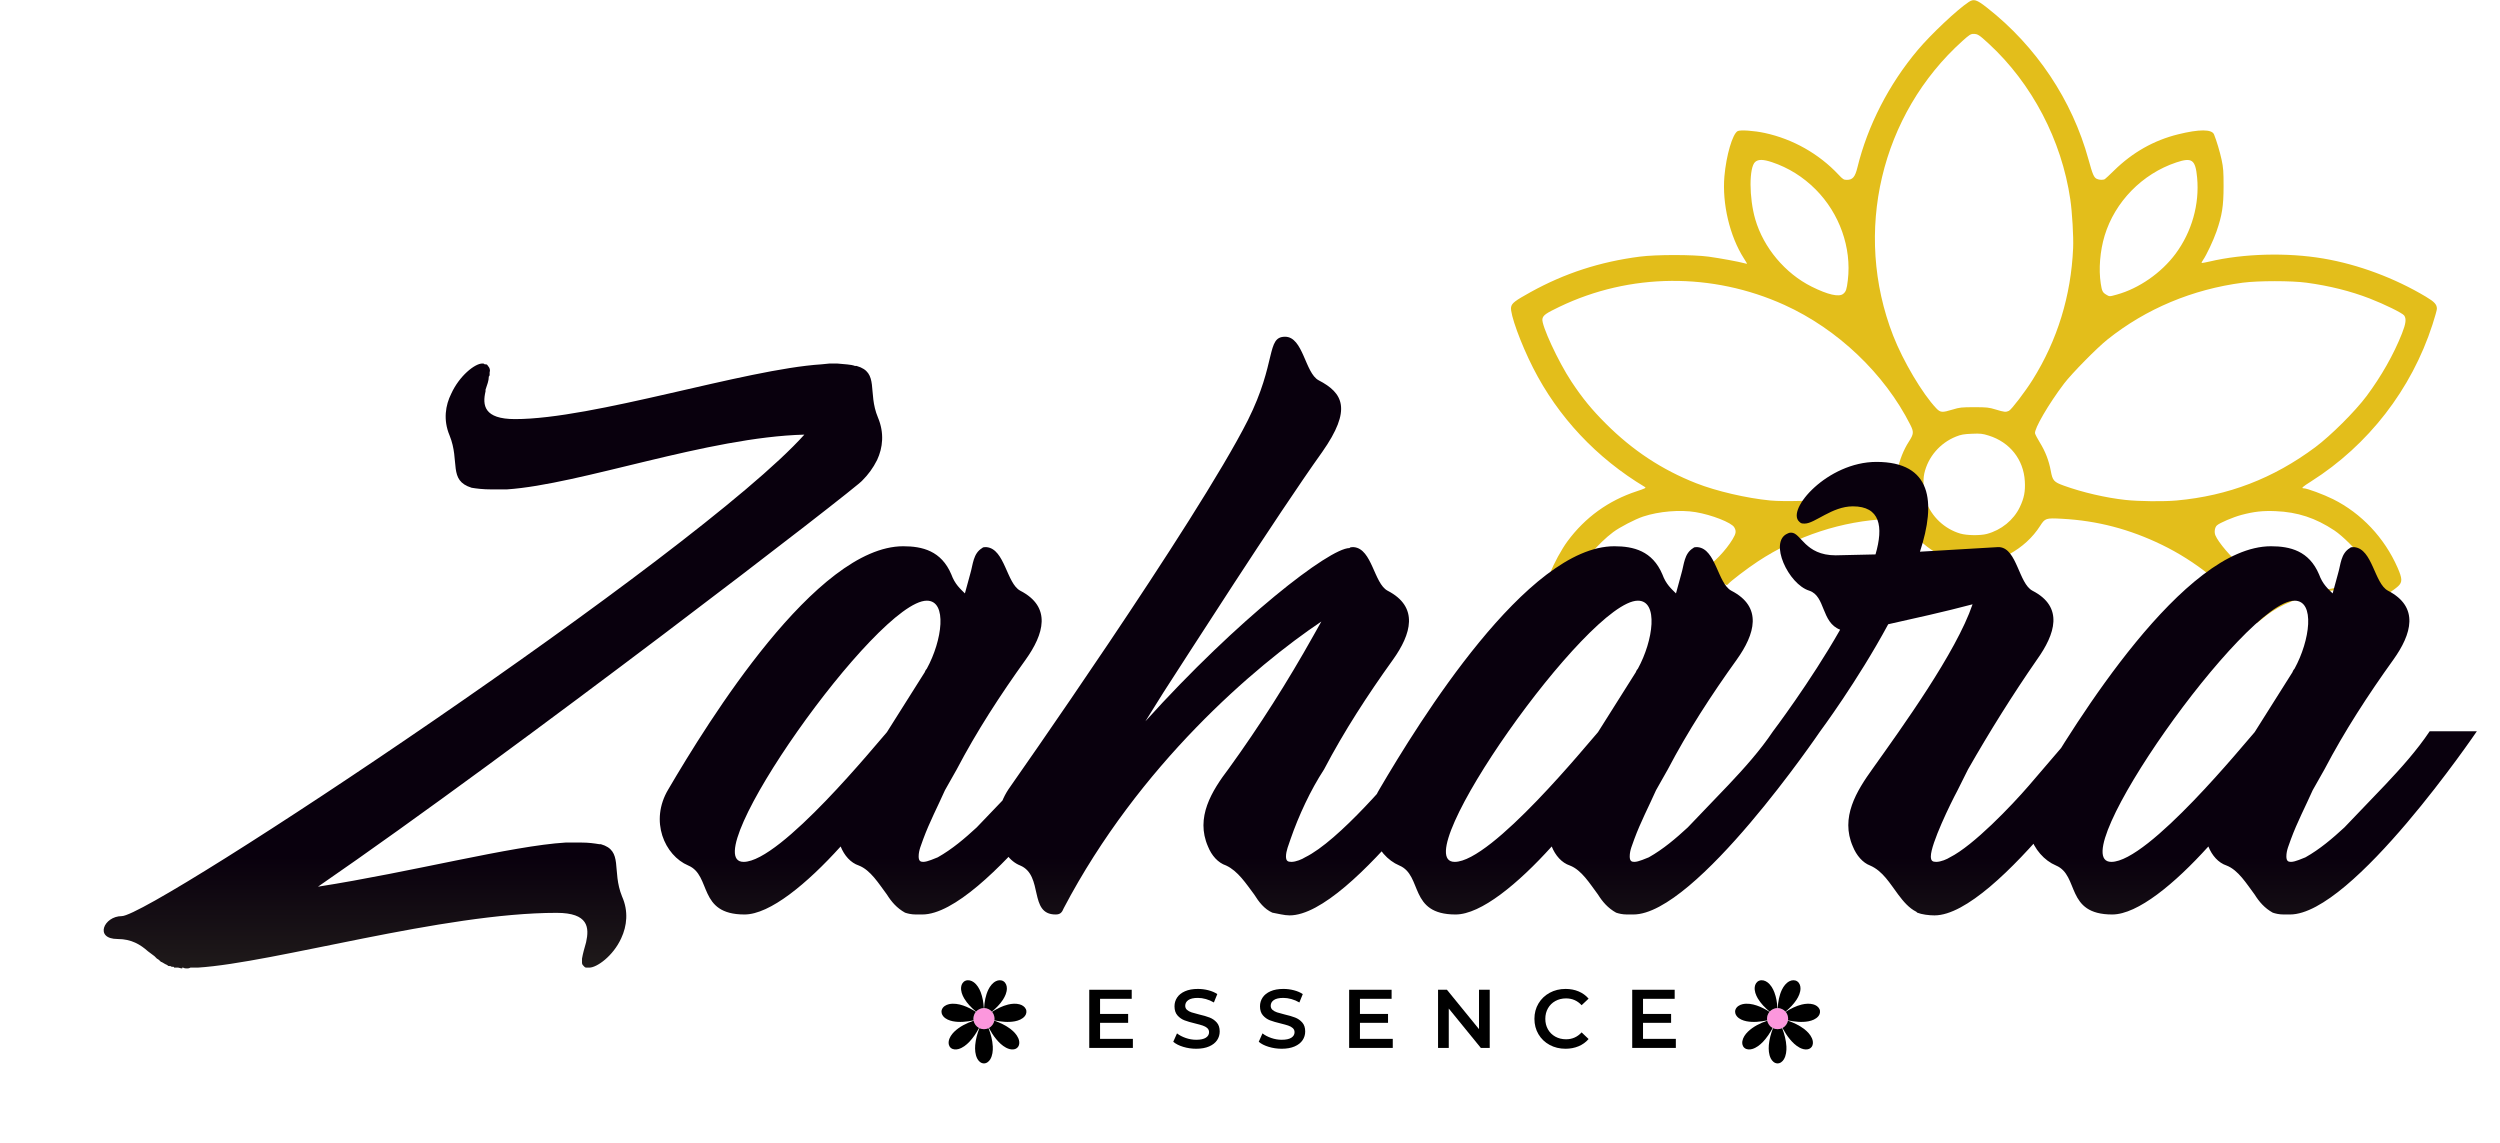 <svg viewBox="0 0 1070.375 488.731" height="489px" width="1070px" xmlns:xlink="http://www.w3.org/1999/xlink" xmlns="http://www.w3.org/2000/svg">
    <g id="02adcbba-1bd1-4b33-99d2-da7036334534">
<g style="">
		<g id="02adcbba-1bd1-4b33-99d2-da7036334534-child-0">
<path stroke-linecap="round" d="M 849.92 706.75 C 822.66 673.36 787.73 645.62 749.57 627.07 C 712.47 609.03 675.22 599.28 635.02 597.08 C 615.89 596.03 615.08 596.29 609.30 605.31 C 600.74 618.68 588.78 629.64 573.74 637.90 C 563.03 643.77 562.34 645.25 564.46 657.85 C 565.36 663.16 566.97 671.28 568.06 675.90 C 569.15 680.52 569.85 684.49 569.62 684.71 C 569.39 684.94 565.99 683.51 562.07 681.54 C 550.49 675.71 544.71 674.64 528.50 675.34 C 516.64 675.86 507.60 677.19 499.87 679.56 C 498.40 680.01 498.37 679.53 499.58 674.33 C 500.31 671.18 501.66 664.05 502.57 658.48 C 504.70 645.53 503.88 643.48 494.73 638.87 C 479.99 631.44 468.01 620.96 459.15 607.76 C 451.57 596.47 451.82 596.57 433.69 597.34 C 381.70 599.53 329.29 616.67 284.50 646.13 C 272.29 654.16 253.01 668.87 250.10 672.38 C 248.93 673.79 248.32 673.63 244.24 670.82 C 238.01 666.53 230.95 663.96 221.68 662.60 L 213.86 661.45 L 220.82 656.70 C 234.16 647.58 247.62 633.51 255.46 620.50 C 259.43 613.90 259.79 611.15 257.25 606.84 C 254.06 601.42 231.36 592.52 212.84 589.42 C 195.01 586.44 170.64 588.48 152.50 594.48 C 143.30 597.52 125.35 606.84 117.92 612.43 C 100.84 625.27 82.00 647.53 82.00 654.85 C 82.00 656.52 80.74 657.58 76.51 659.45 C 69.62 662.50 61.44 667.90 55.16 673.54 L 50.33 677.89 L 47.28 675.11 C 42.84 671.05 42.43 667.57 45.46 659.52 C 49.52 648.73 58.52 632.21 65.42 622.87 C 85.67 595.48 112.51 576.10 144.97 565.42 C 154.45 562.30 156.10 561.47 154.60 560.58 C 98.88 527.21 54.48 479.92 25.74 423.31 C 11.45 395.16 -0.96 360.94 0.43 353.51 C 1.30 348.90 4.81 346.19 22.94 336.16 C 62.09 314.50 102.83 301.26 148.50 295.36 C 167.53 292.90 209.97 292.92 228.00 295.40 C 240.79 297.16 262.93 301.24 268.75 302.92 C 270.54 303.44 272.00 303.68 272.00 303.45 C 272.00 303.22 270.35 300.46 268.33 297.30 C 252.15 272.01 243.23 234.39 245.96 202.96 C 248.05 178.88 255.33 154.04 261.20 150.89 C 264.24 149.26 280.02 150.35 292.41 153.03 C 324.76 160.04 354.70 176.95 377.21 200.92 C 382.33 206.38 383.33 207.00 386.88 207.00 C 393.56 207.00 396.36 203.72 399.04 192.76 C 410.81 144.60 435.33 96.87 468.52 57.50 C 483.85 39.32 513.76 11.14 527.10 2.32 C 533.01 -1.59 536.16 -0.62 548.29 8.89 C 604.84 53.19 646.32 115.30 665.04 183.69 C 669.72 200.79 671.26 204.34 674.64 205.88 C 677.56 207.21 681.96 207.31 683.89 206.09 C 684.65 205.61 689.37 201.19 694.39 196.28 C 715.70 175.38 740.23 161.50 768.00 154.62 C 792.52 148.54 806.99 148.58 809.49 154.71 C 812.40 161.86 816.29 174.85 818.21 183.84 C 820.16 192.95 820.49 197.41 820.48 214.50 C 820.46 237.10 818.77 247.81 812.31 266.45 C 808.75 276.70 800.67 293.85 796.88 299.17 C 795.73 300.79 794.99 302.32 795.24 302.57 C 795.49 302.83 799.48 302.14 804.10 301.05 C 843.30 291.77 893.61 290.42 935.26 297.52 C 975.54 304.38 1017.18 319.88 1053.31 341.46 C 1063.27 347.41 1066.00 350.40 1066.00 355.38 C 1066.00 356.75 1063.70 364.96 1060.89 373.64 C 1036.78 448.12 987.09 512.30 921.25 554.02 C 911.01 560.51 909.43 562.00 912.80 562.00 C 916.50 562.00 935.87 569.19 946.50 574.50 C 979.17 590.84 1005.50 618.79 1020.70 653.25 C 1026.25 665.84 1026.40 669.94 1021.49 674.58 C 1016.93 678.87 1003.23 687.92 995.18 691.94 L 988.86 695.10 L 984.81 691.44 C 979.63 686.77 968.20 681.34 960.50 679.90 C 951.85 678.28 942.60 679.31 925.00 683.83 C 897.74 690.83 880.40 699.07 864.34 712.64 C 861.50 715.04 858.98 717.00 858.73 717.00 C 858.48 717.00 854.52 712.39 849.92 706.75 Z M 935.50 678.92 C 947.40 677.50 958.29 674.71 970.57 669.92 C 988.52 662.91 990.64 657.56 981.01 643.50 C 973.99 633.25 957.63 616.89 948.00 610.49 C 926.34 596.11 905.72 589.33 880.40 588.28 C 865.66 587.66 855.42 588.79 841.00 592.64 C 831.36 595.21 816.04 601.74 812.81 604.67 C 810.34 606.90 809.50 612.39 811.06 616.14 C 814.41 624.24 829.26 641.66 840.45 650.63 C 867.79 672.55 902.45 682.86 935.50 678.92 Z M 548.00 614.51 C 564.57 610.11 578.80 598.56 585.91 583.74 C 590.92 573.29 592.42 565.53 591.72 553.73 C 590.25 528.81 574.49 508.91 550.23 501.33 C 542.83 499.02 540.76 498.80 530.73 499.21 C 521.45 499.59 518.28 500.16 512.50 502.47 C 494.02 509.86 480.18 526.03 475.97 545.16 C 474.20 553.18 475.22 568.82 478.03 576.86 C 484.23 594.57 499.30 608.80 517.50 614.11 C 525.05 616.31 540.47 616.52 548.00 614.51 Z M 369.50 574.06 C 387.45 571.34 404.77 567.20 422.96 561.29 C 441.74 555.19 442.46 554.54 445.10 541.50 C 447.57 529.26 452.18 517.67 458.35 508.13 C 463.90 499.55 464.10 497.12 459.94 488.89 C 430.29 430.14 376.21 378.67 315.00 350.93 C 231.90 313.28 137.25 314.09 56.01 353.13 C 40.38 360.65 37.43 362.74 36.50 367.02 C 35.02 373.74 54.71 416.28 69.94 439.25 C 82.59 458.33 93.09 471.17 109.46 487.54 C 140.29 518.37 174.19 540.72 213.50 556.16 C 236.73 565.28 271.60 573.40 298.73 576.01 C 314.43 577.51 353.82 576.43 369.50 574.06 Z M 766.50 576.00 C 825.82 570.61 877.69 550.68 926.00 514.70 C 943.89 501.38 971.90 473.46 985.05 455.84 C 1002.00 433.12 1016.32 407.82 1025.79 383.86 C 1030.33 372.40 1031.00 366.88 1028.34 363.08 C 1026.41 360.32 1005.78 350.16 988.69 343.55 C 966.51 334.98 942.59 328.99 916.00 325.36 C 898.74 323.00 860.40 323.00 842.50 325.35 C 784.52 332.99 731.28 355.32 687.00 390.59 C 674.75 400.35 645.73 429.82 636.86 441.50 C 619.11 464.90 602.25 493.87 603.49 498.83 C 603.85 500.24 606.36 505.01 609.09 509.43 C 615.38 519.66 619.45 530.22 621.58 541.83 C 623.64 553.13 625.07 554.75 636.64 558.94 C 658.01 566.67 684.97 572.92 707.52 575.37 C 723.16 577.07 751.41 577.37 766.50 576.00 Z M 508.73 471.32 C 516.68 468.89 519.00 468.64 533.50 468.64 C 548.00 468.64 550.32 468.89 558.27 471.32 C 568.05 474.31 569.82 474.49 573.38 472.87 C 576.26 471.56 592.20 450.69 600.76 437.00 C 629.23 391.51 644.94 340.39 647.32 285.50 C 647.89 272.46 646.26 244.50 644.07 229.49 C 634.11 161.33 599.92 96.04 550.20 50.25 C 539.11 40.04 537.48 39.00 532.56 39.00 C 529.50 39.00 527.71 40.15 520.24 46.85 C 425.83 131.60 393.82 267.30 440.18 386.27 C 451.57 415.51 473.94 453.24 489.69 469.80 C 494.56 474.91 496.49 475.06 508.73 471.32 Z M 697.65 339.03 C 723.12 331.97 748.94 314.01 765.25 292.00 C 783.91 266.82 792.89 235.12 790.04 204.49 C 788.10 183.66 784.22 180.84 765.94 186.97 C 726.82 200.07 695.39 232.22 683.58 271.20 C 678.26 288.77 676.56 309.74 679.11 326.31 C 680.45 335.00 681.20 336.54 685.31 339.05 C 689.23 341.44 688.96 341.44 697.65 339.03 Z M 382.63 338.23 C 385.93 335.56 386.71 333.27 388.01 322.50 C 392.52 285.20 378.50 245.62 351.00 218.03 C 336.54 203.52 319.51 192.90 300.64 186.62 C 290.64 183.29 285.04 183.20 281.41 186.33 C 274.22 192.51 274.27 227.59 281.50 252.45 C 290.98 285.02 315.84 314.68 346.44 329.92 C 365.05 339.19 377.82 342.12 382.63 338.23 Z" transform="matrix(0.372 0 0 0.372 845.143 133.179) matrix(1 0 0 1 0 0)  translate(-533.162, -358.582)" style="stroke: rgb(193,193,193); stroke-width: 0; stroke-dasharray: none; stroke-linecap: butt; stroke-dashoffset: 0; stroke-linejoin: miter; stroke-miterlimit: 4; fill: rgb(227,190,27); fill-rule: nonzero; opacity: 1;"></path>
</g>
</g>
</g>
<g id="869917c7-c430-4d18-ba2a-94410359ddbe" style="" transform="matrix(1 0 0 1 535.187 269.329)">
<linearGradient y2="0.5" x2="1" y1="0.5" x1="0" gradientTransform="matrix(0 -1 1 0 0 1)" gradientUnits="objectBoundingBox" id="SVGID_7101">
<stop style="stop-color:rgb(31, 26, 26);stop-opacity: 1" offset="0%"></stop>
<stop style="stop-color:rgb(9, 0, 13);stop-opacity: 1" offset="17.516%"></stop>
<stop style="stop-color:rgb(9, 0, 13);stop-opacity: 1" offset="44.509%"></stop>
<stop style="stop-color:rgb(9, 0, 13);stop-opacity: 1" offset="69.942%"></stop>
<stop style="stop-color:rgb(9, 0, 13);stop-opacity: 1" offset="97.11%"></stop>
</linearGradient>
<g transform="translate(0 0)" style=""><g fill="url(#SVGID_7101)"><path d="M-484.801 132.488C-494.951 132.488 -490.751 122.688 -483.051 122.688C-470.101 122.688 -236.651 -32.362 -190.801 -83.462C-232.101 -82.412 -286.701 -62.112 -318.201 -60.012L-324.851 -60.012C-328.351 -60.012 -331.151 -60.362 -333.251 -60.712C-343.401 -63.862 -338.151 -71.912 -342.701 -83.112C-345.501 -89.762 -344.451 -96.062 -342.001 -100.962C-338.501 -108.662 -331.851 -113.912 -328.701 -113.912L-328.351 -113.912Q-328.001 -113.912 -327.651 -113.562L-327.301 -113.562C-326.951 -113.562 -326.601 -113.562 -326.251 -112.862C-325.551 -112.162 -325.201 -111.112 -325.551 -110.062L-325.551 -109.012C-325.551 -109.012 -325.551 -108.662 -325.901 -108.312C-325.901 -106.562 -326.601 -104.812 -327.301 -102.712L-327.301 -102.012C-328.701 -96.062 -328.001 -90.112 -314.701 -90.112C-281.101 -90.112 -216.351 -111.462 -183.451 -113.562L-179.951 -113.912L-176.801 -113.912C-173.651 -113.562 -170.851 -113.562 -169.101 -112.862L-168.401 -112.862C-158.601 -110.062 -163.851 -101.662 -159.301 -90.812C-156.501 -84.162 -157.201 -77.862 -159.651 -72.612C-161.401 -69.112 -163.501 -66.312 -165.951 -63.862C-167.001 -61.762 -313.651 51.288 -399.051 110.088C-358.801 103.788 -316.101 92.588 -293.001 91.188L-286.351 91.188C-283.201 91.188 -280.751 91.538 -278.651 91.888L-277.951 91.888C-268.151 94.688 -273.401 103.088 -268.851 114.288C-266.051 120.588 -266.751 126.888 -269.201 132.138C-272.701 139.838 -279.701 144.738 -282.851 144.738L-284.251 144.738Q-284.601 144.738 -284.951 144.388L-285.301 144.038C-285.651 143.688 -286.001 143.338 -286.001 142.638L-286.001 140.888C-285.651 138.788 -284.951 136.338 -284.251 133.888C-282.851 127.588 -283.201 121.288 -296.851 121.288C-345.501 121.288 -417.601 142.638 -450.501 144.738L-453.651 144.738C-454.351 145.088 -454.701 145.088 -455.051 145.088C-455.751 145.088 -456.101 145.088 -456.801 144.738L-457.151 144.738L-457.151 145.088C-457.851 145.088 -458.551 144.738 -458.901 144.738L-460.651 144.738C-460.651 144.388 -461.001 144.388 -461.001 144.388L-461.701 144.388C-462.051 144.038 -462.401 144.038 -463.101 144.038C-463.801 143.338 -464.501 143.338 -464.851 142.988C-465.551 142.638 -465.901 142.288 -466.251 142.288C-466.951 141.588 -467.301 141.238 -468.001 140.888L-469.051 139.838L-470.451 138.788L-471.851 137.738C-475.001 134.938 -478.851 132.488 -484.801 132.488ZM-60.319 43.547C-60.319 43.547 -113.519 121.988 -140.313 121.988L-143.031 121.988C-144.973 121.988 -146.526 121.6 -147.691 121.211C-151.186 119.27 -153.516 116.551 -155.458 113.445C-158.953 108.785 -162.448 102.96 -167.496 101.018C-170.991 99.853 -173.709 96.747 -175.262 92.864C-189.63 108.785 -205.551 121.988 -216.424 121.988C-236.617 121.988 -230.404 105.29 -240.501 101.018C-250.597 96.747 -257.198 81.991 -249.044 68.399C-231.957 39.275 -185.747 -35.671 -148.468 -35.671C-140.313 -35.671 -132.158 -33.73 -127.887 -23.633C-126.334 -19.362 -124.004 -17.42 -122.062 -15.479L-119.732 -24.022C-118.567 -27.905 -118.567 -32.565 -114.684 -34.895C-114.295 -35.283 -113.907 -35.283 -113.519 -35.283L-112.742 -35.283C-104.976 -34.506 -104.199 -19.75 -98.374 -16.644C-84.783 -9.654 -88.278 1.996 -96.044 12.869C-106.917 28.014 -117.014 43.547 -125.557 59.856L-130.605 68.788C-133.712 75.777 -137.207 82.379 -139.925 89.757C-140.701 92.087 -141.866 94.417 -141.866 97.135C-141.866 99.077 -141.09 99.465 -139.925 99.465C-137.983 99.465 -134.877 97.912 -133.712 97.524C-127.498 94.029 -122.062 89.369 -117.014 84.709L-99.539 66.458C-92.938 59.468 -85.948 51.701 -80.511 43.547L-60.319 43.547ZM-139.536 18.694C-139.148 18.306 -139.148 17.529 -138.372 16.752C-131.77 4.714 -129.44 -12.372 -138.372 -12.372C-159.729 -12.372 -238.559 99.465 -216.813 99.465C-200.892 99.465 -159.341 48.206 -155.458 43.935ZM96.952 43.547C96.952 43.547 43.752 122.376 16.958 122.376C14.628 122.376 11.91 121.6 9.58 121.211C6.085 119.658 3.755 116.551 1.813 113.445C-1.682 108.785 -5.177 103.348 -10.225 101.018C-13.72 99.853 -16.438 96.747 -17.991 92.864C-23.428 80.437 -16.438 69.176 -9.06 59.468C4.143 41.217 16.181 22.189 27.054 2.773L30.549 -3.441C2.202 15.587 -47.504 57.915 -79.735 119.27C-80.511 121.211 -81.288 121.988 -83.23 121.988C-94.879 121.988 -88.278 105.29 -98.374 101.018C-107.306 97.524 -112.354 81.991 -103.422 68.399C-103.422 68.399 -22.651 -46.544 -0.905 -89.648C11.521 -114.501 6.861 -125.374 15.016 -125.374C22.783 -125.374 23.559 -109.841 29.384 -106.735C39.869 -101.298 43.752 -94.308 30.937 -76.057C11.521 -48.874 -27.699 12.481 -37.019 26.849L-44.786 39.275C-5.177 -4.606 34.044 -34.895 42.587 -34.895C42.975 -35.283 43.364 -35.283 43.752 -35.283L44.529 -35.283C52.295 -34.506 53.072 -19.75 58.897 -16.644C72.488 -9.654 68.993 1.996 61.227 12.869C50.354 28.014 40.257 43.547 31.714 59.856C25.889 68.788 20.841 79.661 17.346 89.757C16.569 92.087 15.405 94.805 15.405 97.135C15.405 99.077 16.181 99.465 17.734 99.465C19.676 99.465 22.394 98.3 23.559 97.524C37.927 90.534 61.615 62.574 71.323 50.536C73.265 48.206 75.206 45.877 76.76 43.547L96.952 43.547ZM244.127 43.547C244.127 43.547 190.927 121.988 164.132 121.988L161.414 121.988C159.472 121.988 157.919 121.6 156.754 121.211C153.259 119.27 150.929 116.551 148.988 113.445C145.493 108.785 141.998 102.96 136.95 101.018C133.455 99.853 130.737 96.747 129.183 92.864C114.815 108.785 98.894 121.988 88.021 121.988C67.828 121.988 74.041 105.29 63.945 101.018C53.849 96.747 47.247 81.991 55.402 68.399C72.488 39.275 118.698 -35.671 155.978 -35.671C164.132 -35.671 172.287 -33.73 176.559 -23.633C178.112 -19.362 180.442 -17.42 182.384 -15.479L184.713 -24.022C185.878 -27.905 185.878 -32.565 189.762 -34.895C190.15 -35.283 190.538 -35.283 190.927 -35.283L191.703 -35.283C199.47 -34.506 200.246 -19.75 206.071 -16.644C219.663 -9.654 216.168 1.996 208.401 12.869C197.528 28.014 187.432 43.547 178.889 59.856L173.84 68.788C170.734 75.777 167.239 82.379 164.521 89.757C163.744 92.087 162.579 94.417 162.579 97.135C162.579 99.077 163.356 99.465 164.521 99.465C166.462 99.465 169.569 97.912 170.734 97.524C176.947 94.029 182.384 89.369 187.432 84.709L204.906 66.458C211.508 59.468 218.498 51.701 223.934 43.547L244.127 43.547ZM164.909 18.694C165.297 18.306 165.297 17.529 166.074 16.752C172.675 4.714 175.005 -12.372 166.074 -12.372C144.716 -12.372 65.887 99.465 87.633 99.465C103.554 99.465 145.104 48.206 148.988 43.935ZM239.467 -16.644C230.536 -19.362 221.993 -37.613 230.147 -41.108C230.924 -41.496 231.312 -41.496 231.701 -41.496C235.972 -41.496 237.525 -31.788 250.728 -31.788L267.815 -32.176C271.31 -44.214 269.756 -52.758 258.107 -52.758C249.175 -52.758 241.797 -45.379 237.525 -45.379C236.36 -45.379 235.972 -45.379 235.195 -46.156C229.371 -51.204 247.234 -71.785 268.203 -71.785C291.891 -71.785 293.832 -54.699 286.842 -33.341L319.85 -35.283L321.015 -35.283C328.393 -34.506 329.17 -19.75 334.995 -16.644C348.586 -9.654 344.703 1.996 336.936 12.869C326.451 28.014 316.743 43.547 307.424 59.856L302.764 69.176C300.045 74.224 291.502 91.699 291.502 97.135C291.502 99.077 292.279 99.465 293.832 99.465C295.774 99.465 298.492 98.3 299.657 97.524C309.754 92.475 326.063 75.389 333.441 66.846L347.421 50.536L352.857 43.547L373.05 43.547C373.05 43.547 319.85 122.376 293.056 122.376C290.726 122.376 287.619 121.988 285.678 121.211L285.289 120.823C282.183 119.27 279.853 116.551 277.523 113.445C274.028 108.785 270.921 103.348 265.485 101.018C262.378 99.853 259.66 96.747 258.107 92.864C252.67 80.437 259.66 69.176 266.65 59.468C279.076 41.993 302.375 9.762 309.365 -10.819C297.716 -7.712 283.736 -4.606 273.251 -2.276C260.048 22.189 244.127 43.547 244.127 43.547L223.934 43.547C223.934 43.547 239.855 22.577 252.67 0.054C244.515 -3.052 246.457 -14.314 239.467 -16.644ZM525.273 43.547C525.273 43.547 472.073 121.988 445.278 121.988L442.56 121.988C440.619 121.988 439.065 121.6 437.9 121.211C434.405 119.27 432.075 116.551 430.134 113.445C426.639 108.785 423.144 102.96 418.096 101.018C414.601 99.853 411.883 96.747 410.329 92.864C395.961 108.785 380.04 121.988 369.167 121.988C348.974 121.988 355.187 105.29 345.091 101.018C334.995 96.747 328.393 81.991 336.548 68.399C353.634 39.275 399.845 -35.671 437.124 -35.671C445.278 -35.671 453.433 -33.73 457.705 -23.633C459.258 -19.362 461.588 -17.42 463.53 -15.479L465.86 -24.022C467.024 -27.905 467.024 -32.565 470.908 -34.895C471.296 -35.283 471.684 -35.283 472.073 -35.283L472.849 -35.283C480.616 -34.506 481.392 -19.75 487.217 -16.644C500.809 -9.654 497.314 1.996 489.547 12.869C478.674 28.014 468.578 43.547 460.035 59.856L454.986 68.788C451.88 75.777 448.385 82.379 445.667 89.757C444.89 92.087 443.725 94.417 443.725 97.135C443.725 99.077 444.502 99.465 445.667 99.465C447.608 99.465 450.715 97.912 451.88 97.524C458.093 94.029 463.53 89.369 468.578 84.709L486.052 66.458C492.654 59.468 499.644 51.701 505.08 43.547L525.273 43.547ZM446.055 18.694C446.443 18.306 446.443 17.529 447.22 16.752C453.822 4.714 456.151 -12.372 447.22 -12.372C425.862 -12.372 347.033 99.465 368.779 99.465C384.7 99.465 426.251 48.206 430.134 43.935Z"></path></g><g fill="url(#SVGID_7101)"><path d=""></path></g></g></g>
<g id="d951f9df-7c2e-4439-b134-55f0af42bda2">
<g style="">
		<g id="d951f9df-7c2e-4439-b134-55f0af42bda2-child-0">
<path stroke-linecap="round" d="M 231.15 210.00 C 244.59 195.41 263.33 186.84 283.15 186.20 L 285.37 186.20 C 305.17 186.96 323.85 195.57 337.28 210.14 C 337.86 210.84 339.00 212.22 339.59 212.89 C 351.51 228.61 357.08 249.02 353.91 268.60 L 353.51 270.70 C 349.13 291.52 335.84 309.37 317.16 319.54 L 314.81 320.75 C 295.40 329.68 273.05 329.68 253.64 320.75 C 253.02 320.43 251.76 319.75 251.11 319.45 C 232.47 309.28 219.19 291.47 214.77 270.70 L 214.38 268.63 C 211.49 248.77 216.72 228.58 228.91 212.63 C 229.47 212.00 230.59 210.66 231.15 210.00 Z" transform="matrix(0.064 0 0 0.064 421.28 437.271) matrix(1 0 0 1 0.054 -21.382)  translate(-284.194, -256.825)" style="stroke: rgb(193,193,193); stroke-width: 0; stroke-dasharray: none; stroke-linecap: butt; stroke-dashoffset: 0; stroke-linejoin: miter; stroke-miterlimit: 4; fill: rgb(252,151,221); fill-rule: nonzero; opacity: 1;"></path>
</g>
		<g id="d951f9df-7c2e-4439-b134-55f0af42bda2-child-1">
<path stroke-linecap="round" d="M 231.15 210.00 C 244.59 195.41 263.32 186.83 283.15 186.19 C 281.24 150.32 275.44 114.34 262.64 80.69 C 252.74 55.07 238.25 29.93 215.77 13.42 C 200.41 2.07 179.44 -4.17 161.05 3.17 C 143.93 9.66 133.33 27.29 131.51 45.00 C 128.28 72.08 138.51 98.63 151.92 121.69 C 172.29 155.90 200.57 184.76 231.15 210.00 Z" transform="matrix(0.064 0 0 0.064 421.28 437.271) matrix(1 0 0 1 -77.111 -173.206)  translate(-207.03, -105.001)" style="stroke: rgb(193,193,193); stroke-width: 0; stroke-dasharray: none; stroke-linecap: butt; stroke-dashoffset: 0; stroke-linejoin: miter; stroke-miterlimit: 4; fill: rgb(0,0,0); fill-rule: nonzero; opacity: 1;"></path>
</g>
		<g id="d951f9df-7c2e-4439-b134-55f0af42bda2-child-2">
<path stroke-linecap="round" d="M 411.30 130.00 C 425.76 107.33 437.60 81.48 437.46 54.12 C 437.46 36.32 430.59 17.20 415.14 7.21 C 400.22 -2.88 380.19 -1.55 364.56 6.21 C 341.15 17.83 324.89 39.82 313.56 62.74 C 295.11 101.12 287.36 143.86 285.38 186.15 C 305.18 186.90 323.87 195.52 337.29 210.10 C 365.19 186.74 391.37 160.70 411.30 130.00 Z" transform="matrix(0.064 0 0 0.064 421.28 437.271) matrix(1 0 0 1 77.28 -173.149)  translate(-361.421, -105.058)" style="stroke: rgb(193,193,193); stroke-width: 0; stroke-dasharray: none; stroke-linecap: butt; stroke-dashoffset: 0; stroke-linejoin: miter; stroke-miterlimit: 4; fill: rgb(0,0,0); fill-rule: nonzero; opacity: 1;"></path>
</g>
		<g id="d951f9df-7c2e-4439-b134-55f0af42bda2-child-3">
<path stroke-linecap="round" d="M 214.36 268.61 C 211.47 248.75 216.70 228.56 228.89 212.61 L 229.89 211.26 C 203.03 194.26 174.80 179.16 144.62 169.04 C 114.44 158.92 81.45 153.13 49.90 160.18 C 30.15 164.75 9.95 176.44 2.62 196.33 C -3.51 212.00 1.85 230.10 12.77 242.33 C 28.77 260.49 52.43 269.55 75.63 274.33 C 121.54 283.35 168.89 277.78 214.36 268.61 Z" transform="matrix(0.064 0 0 0.064 421.28 437.271) matrix(1 0 0 1 -169.175 -60.216)  translate(-114.966, -217.992)" style="stroke: rgb(193,193,193); stroke-width: 0; stroke-dasharray: none; stroke-linecap: butt; stroke-dashoffset: 0; stroke-linejoin: miter; stroke-miterlimit: 4; fill: rgb(0,0,0); fill-rule: nonzero; opacity: 1;"></path>
</g>
		<g id="d951f9df-7c2e-4439-b134-55f0af42bda2-child-4">
<path stroke-linecap="round" d="M 564.55 193.24 C 556.68 176.36 539.55 165.85 522.12 161.17 C 497.24 154.46 470.83 156.74 446.03 162.59 C 407.55 172.07 371.75 190.14 338.50 211.36 L 339.57 212.87 C 351.49 228.59 357.06 249.00 353.89 268.58 C 398.84 277.67 445.58 283.23 491.09 274.69 C 515.55 269.82 540.82 260.31 557.09 240.57 C 568.00 227.73 571.73 208.72 564.55 193.24 Z" transform="matrix(0.064 0 0 0.064 421.28 437.271) matrix(1 0 0 1 169.229 -60.208)  translate(-453.37, -217.999)" style="stroke: rgb(193,193,193); stroke-width: 0; stroke-dasharray: none; stroke-linecap: butt; stroke-dashoffset: 0; stroke-linejoin: miter; stroke-miterlimit: 4; fill: rgb(0,0,0); fill-rule: nonzero; opacity: 1;"></path>
</g>
		<g id="d951f9df-7c2e-4439-b134-55f0af42bda2-child-5">
<path stroke-linecap="round" d="M 214.75 270.68 C 167.82 287.29 121.52 309.50 85.40 344.49 C 68.00 361.91 52.74 383.15 48.46 407.91 C 45.73 423.91 49.65 442.33 62.85 452.91 C 77.00 464.83 97.37 465.00 114.39 460.17 C 142.51 451.97 166.03 433.11 186.13 412.43 C 212.13 384.78 233.41 352.94 251.13 319.43 C 232.47 309.27 219.18 291.46 214.75 270.68 Z" transform="matrix(0.064 0 0 0.064 421.28 437.271) matrix(1 0 0 1 -134.755 88.703)  translate(-149.385, -366.91)" style="stroke: rgb(193,193,193); stroke-width: 0; stroke-dasharray: none; stroke-linecap: butt; stroke-dashoffset: 0; stroke-linejoin: miter; stroke-miterlimit: 4; fill: rgb(0,0,0); fill-rule: nonzero; opacity: 1;"></path>
</g>
		<g id="d951f9df-7c2e-4439-b134-55f0af42bda2-child-6">
<path stroke-linecap="round" d="M 461.89 326.27 C 429.40 301.47 391.89 284.07 353.49 270.68 C 349.11 291.50 335.82 309.35 317.14 319.52 C 331.35 345.70 347.14 371.11 366.14 394.14 C 384.68 416.71 406.14 437.58 432.14 451.39 C 448.14 459.59 466.47 465.39 484.64 462.29 C 498.42 460.22 511.21 451.16 516.64 438.19 C 523.58 422.19 520.86 403.74 514.03 388.19 C 503.07 363.00 483.32 342.90 461.89 326.27 Z" transform="matrix(0.064 0 0 0.064 421.28 437.271) matrix(1 0 0 1 134.773 88.702)  translate(-418.914, -366.909)" style="stroke: rgb(193,193,193); stroke-width: 0; stroke-dasharray: none; stroke-linecap: butt; stroke-dashoffset: 0; stroke-linejoin: miter; stroke-miterlimit: 4; fill: rgb(0,0,0); fill-rule: nonzero; opacity: 1;"></path>
</g>
		<g id="d951f9df-7c2e-4439-b134-55f0af42bda2-child-7">
<path stroke-linecap="round" d="M 314.79 320.73 C 295.38 329.67 273.04 329.67 253.63 320.73 C 239.23 356.95 229.12 395.12 225.63 433.99 C 223.37 464.29 225.09 496.25 239.09 523.83 C 247.52 540.22 262.64 555.50 282.09 556.34 C 300.65 557.50 316.89 544.65 326.02 529.46 C 341.50 503.77 344.44 472.73 343.30 443.35 C 341.00 401.23 330.09 359.90 314.79 320.73 Z" transform="matrix(0.064 0 0 0.064 421.28 437.271) matrix(1 0 0 1 0.021 160.364)  translate(-284.161, -438.571)" style="stroke: rgb(193,193,193); stroke-width: 0; stroke-dasharray: none; stroke-linecap: butt; stroke-dashoffset: 0; stroke-linejoin: miter; stroke-miterlimit: 4; fill: rgb(0,0,0); fill-rule: nonzero; opacity: 1;"></path>
</g>
</g>
</g>
<g id="407b5986-436a-478d-91da-c1a488fe5a59">
<g style="">
		<g id="407b5986-436a-478d-91da-c1a488fe5a59-child-0">
<path stroke-linecap="round" d="M 231.15 210.00 C 244.59 195.41 263.33 186.84 283.15 186.20 L 285.37 186.20 C 305.17 186.96 323.85 195.57 337.28 210.14 C 337.86 210.84 339.00 212.22 339.59 212.89 C 351.51 228.61 357.08 249.02 353.91 268.60 L 353.51 270.70 C 349.13 291.52 335.84 309.37 317.16 319.54 L 314.81 320.75 C 295.40 329.68 273.05 329.68 253.64 320.75 C 253.02 320.43 251.76 319.75 251.11 319.45 C 232.47 309.28 219.19 291.47 214.77 270.70 L 214.38 268.63 C 211.49 248.77 216.72 228.58 228.91 212.63 C 229.47 212.00 230.59 210.66 231.15 210.00 Z" transform="matrix(0.064 0 0 0.064 761.067 437.271) matrix(1 0 0 1 0.054 -21.382)  translate(-284.194, -256.825)" style="stroke: rgb(193,193,193); stroke-width: 0; stroke-dasharray: none; stroke-linecap: butt; stroke-dashoffset: 0; stroke-linejoin: miter; stroke-miterlimit: 4; fill: rgb(252,151,221); fill-rule: nonzero; opacity: 1;"></path>
</g>
		<g id="407b5986-436a-478d-91da-c1a488fe5a59-child-1">
<path stroke-linecap="round" d="M 231.15 210.00 C 244.59 195.41 263.32 186.83 283.15 186.19 C 281.24 150.32 275.44 114.34 262.64 80.69 C 252.74 55.07 238.25 29.93 215.77 13.42 C 200.41 2.07 179.44 -4.17 161.05 3.17 C 143.93 9.66 133.33 27.29 131.51 45.00 C 128.28 72.08 138.51 98.63 151.92 121.69 C 172.29 155.90 200.57 184.76 231.15 210.00 Z" transform="matrix(0.064 0 0 0.064 761.067 437.271) matrix(1 0 0 1 -77.111 -173.206)  translate(-207.03, -105.001)" style="stroke: rgb(193,193,193); stroke-width: 0; stroke-dasharray: none; stroke-linecap: butt; stroke-dashoffset: 0; stroke-linejoin: miter; stroke-miterlimit: 4; fill: rgb(0,0,0); fill-rule: nonzero; opacity: 1;"></path>
</g>
		<g id="407b5986-436a-478d-91da-c1a488fe5a59-child-2">
<path stroke-linecap="round" d="M 411.30 130.00 C 425.76 107.33 437.60 81.48 437.46 54.12 C 437.46 36.32 430.59 17.20 415.14 7.21 C 400.22 -2.88 380.19 -1.55 364.56 6.21 C 341.15 17.83 324.89 39.82 313.56 62.74 C 295.11 101.12 287.36 143.86 285.38 186.15 C 305.18 186.90 323.87 195.52 337.29 210.10 C 365.19 186.74 391.37 160.70 411.30 130.00 Z" transform="matrix(0.064 0 0 0.064 761.067 437.271) matrix(1 0 0 1 77.28 -173.149)  translate(-361.421, -105.058)" style="stroke: rgb(193,193,193); stroke-width: 0; stroke-dasharray: none; stroke-linecap: butt; stroke-dashoffset: 0; stroke-linejoin: miter; stroke-miterlimit: 4; fill: rgb(0,0,0); fill-rule: nonzero; opacity: 1;"></path>
</g>
		<g id="407b5986-436a-478d-91da-c1a488fe5a59-child-3">
<path stroke-linecap="round" d="M 214.36 268.61 C 211.47 248.75 216.70 228.56 228.89 212.61 L 229.89 211.26 C 203.03 194.26 174.80 179.16 144.62 169.04 C 114.44 158.92 81.45 153.13 49.90 160.18 C 30.15 164.75 9.95 176.44 2.62 196.33 C -3.51 212.00 1.85 230.10 12.77 242.33 C 28.77 260.49 52.43 269.55 75.63 274.33 C 121.54 283.35 168.89 277.78 214.36 268.61 Z" transform="matrix(0.064 0 0 0.064 761.067 437.271) matrix(1 0 0 1 -169.175 -60.216)  translate(-114.966, -217.992)" style="stroke: rgb(193,193,193); stroke-width: 0; stroke-dasharray: none; stroke-linecap: butt; stroke-dashoffset: 0; stroke-linejoin: miter; stroke-miterlimit: 4; fill: rgb(0,0,0); fill-rule: nonzero; opacity: 1;"></path>
</g>
		<g id="407b5986-436a-478d-91da-c1a488fe5a59-child-4">
<path stroke-linecap="round" d="M 564.55 193.24 C 556.68 176.36 539.55 165.85 522.12 161.17 C 497.24 154.46 470.83 156.74 446.03 162.59 C 407.55 172.07 371.75 190.14 338.50 211.36 L 339.57 212.87 C 351.49 228.59 357.06 249.00 353.89 268.58 C 398.84 277.67 445.58 283.23 491.09 274.69 C 515.55 269.82 540.82 260.31 557.09 240.57 C 568.00 227.73 571.73 208.72 564.55 193.24 Z" transform="matrix(0.064 0 0 0.064 761.067 437.271) matrix(1 0 0 1 169.229 -60.208)  translate(-453.37, -217.999)" style="stroke: rgb(193,193,193); stroke-width: 0; stroke-dasharray: none; stroke-linecap: butt; stroke-dashoffset: 0; stroke-linejoin: miter; stroke-miterlimit: 4; fill: rgb(0,0,0); fill-rule: nonzero; opacity: 1;"></path>
</g>
		<g id="407b5986-436a-478d-91da-c1a488fe5a59-child-5">
<path stroke-linecap="round" d="M 214.75 270.68 C 167.82 287.29 121.52 309.50 85.40 344.49 C 68.00 361.91 52.74 383.15 48.46 407.91 C 45.73 423.91 49.65 442.33 62.85 452.91 C 77.00 464.83 97.37 465.00 114.39 460.17 C 142.51 451.97 166.03 433.11 186.13 412.43 C 212.13 384.78 233.41 352.94 251.13 319.43 C 232.47 309.27 219.18 291.46 214.75 270.68 Z" transform="matrix(0.064 0 0 0.064 761.067 437.271) matrix(1 0 0 1 -134.755 88.703)  translate(-149.385, -366.91)" style="stroke: rgb(193,193,193); stroke-width: 0; stroke-dasharray: none; stroke-linecap: butt; stroke-dashoffset: 0; stroke-linejoin: miter; stroke-miterlimit: 4; fill: rgb(0,0,0); fill-rule: nonzero; opacity: 1;"></path>
</g>
		<g id="407b5986-436a-478d-91da-c1a488fe5a59-child-6">
<path stroke-linecap="round" d="M 461.89 326.27 C 429.40 301.47 391.89 284.07 353.49 270.68 C 349.11 291.50 335.82 309.35 317.14 319.52 C 331.35 345.70 347.14 371.11 366.14 394.14 C 384.68 416.71 406.14 437.58 432.14 451.39 C 448.14 459.59 466.47 465.39 484.64 462.29 C 498.42 460.22 511.21 451.16 516.64 438.19 C 523.58 422.19 520.86 403.74 514.03 388.19 C 503.07 363.00 483.32 342.90 461.89 326.27 Z" transform="matrix(0.064 0 0 0.064 761.067 437.271) matrix(1 0 0 1 134.773 88.702)  translate(-418.914, -366.909)" style="stroke: rgb(193,193,193); stroke-width: 0; stroke-dasharray: none; stroke-linecap: butt; stroke-dashoffset: 0; stroke-linejoin: miter; stroke-miterlimit: 4; fill: rgb(0,0,0); fill-rule: nonzero; opacity: 1;"></path>
</g>
		<g id="407b5986-436a-478d-91da-c1a488fe5a59-child-7">
<path stroke-linecap="round" d="M 314.79 320.73 C 295.38 329.67 273.04 329.67 253.63 320.73 C 239.23 356.95 229.12 395.12 225.63 433.99 C 223.37 464.29 225.09 496.25 239.09 523.83 C 247.52 540.22 262.64 555.50 282.09 556.34 C 300.65 557.50 316.89 544.65 326.02 529.46 C 341.50 503.77 344.44 472.73 343.30 443.35 C 341.00 401.23 330.09 359.90 314.79 320.73 Z" transform="matrix(0.064 0 0 0.064 761.067 437.271) matrix(1 0 0 1 0.021 160.364)  translate(-284.161, -438.571)" style="stroke: rgb(193,193,193); stroke-width: 0; stroke-dasharray: none; stroke-linecap: butt; stroke-dashoffset: 0; stroke-linejoin: miter; stroke-miterlimit: 4; fill: rgb(0,0,0); fill-rule: nonzero; opacity: 1;"></path>
</g>
</g>
</g>
<g id="8714c6e5-3177-4b0c-9531-b5e12c95c75b" style="">
<g style=""><path transform="matrix(1 0 0 1 591.173 437.271) translate(0 0)" fill="rgb(0, 0, 0)" d="M-106.131 7.297L-106.131 11.175L-124.807 11.175L-124.807 -13.726L-106.629 -13.726L-106.629 -9.849L-120.183 -9.849L-120.183 -3.374L-108.159 -3.374L-108.159 0.432L-120.183 0.432L-120.183 7.297Z"></path><path transform="matrix(1 0 0 1 591.173 437.271) translate(0 0)" fill="rgb(0, 0, 0)" d="M-79.025 11.531Q-81.906 11.531 -84.592 10.712Q-87.278 9.894 -88.843 8.542L-87.242 4.95Q-85.713 6.159 -83.489 6.924Q-81.266 7.689 -79.025 7.689Q-76.25 7.689 -74.881 6.799Q-73.511 5.91 -73.511 4.452Q-73.511 3.384 -74.276 2.691Q-75.041 1.997 -76.215 1.606Q-77.389 1.214 -79.416 0.716Q-82.262 0.041 -84.023 -0.635Q-85.784 -1.311 -87.047 -2.752Q-88.309 -4.193 -88.309 -6.647Q-88.309 -8.71 -87.189 -10.4Q-86.068 -12.09 -83.809 -13.086Q-81.551 -14.082 -78.278 -14.082Q-76.001 -14.082 -73.796 -13.513Q-71.59 -12.944 -69.989 -11.876L-71.448 -8.283Q-73.084 -9.244 -74.863 -9.742Q-76.641 -10.24 -78.313 -10.24Q-81.053 -10.24 -82.386 -9.315Q-83.72 -8.39 -83.72 -6.861Q-83.72 -5.793 -82.956 -5.117Q-82.191 -4.442 -81.017 -4.05Q-79.843 -3.659 -77.815 -3.161Q-75.041 -2.521 -73.262 -1.827Q-71.483 -1.133 -70.221 0.29Q-68.958 1.712 -68.958 4.131Q-68.958 6.195 -70.078 7.867Q-71.199 9.538 -73.476 10.535Q-75.752 11.531 -79.025 11.531Z"></path><path transform="matrix(1 0 0 1 591.173 437.271) translate(0 0)" fill="rgb(0, 0, 0)" d="M-42.421 11.531Q-45.302 11.531 -47.988 10.712Q-50.673 9.894 -52.239 8.542L-50.638 4.95Q-49.108 6.159 -46.885 6.924Q-44.662 7.689 -42.421 7.689Q-39.646 7.689 -38.276 6.799Q-36.907 5.91 -36.907 4.452Q-36.907 3.384 -37.672 2.691Q-38.436 1.997 -39.61 1.606Q-40.784 1.214 -42.812 0.716Q-45.658 0.041 -47.418 -0.635Q-49.179 -1.311 -50.442 -2.752Q-51.705 -4.193 -51.705 -6.647Q-51.705 -8.71 -50.584 -10.4Q-49.464 -12.09 -47.205 -13.086Q-44.946 -14.082 -41.673 -14.082Q-39.397 -14.082 -37.191 -13.513Q-34.986 -12.944 -33.385 -11.876L-34.844 -8.283Q-36.48 -9.244 -38.258 -9.742Q-40.037 -10.24 -41.709 -10.24Q-44.448 -10.24 -45.782 -9.315Q-47.116 -8.39 -47.116 -6.861Q-47.116 -5.793 -46.351 -5.117Q-45.586 -4.442 -44.413 -4.05Q-43.239 -3.659 -41.211 -3.161Q-38.436 -2.521 -36.658 -1.827Q-34.879 -1.133 -33.616 0.29Q-32.353 1.712 -32.353 4.131Q-32.353 6.195 -33.474 7.867Q-34.594 9.538 -36.871 10.535Q-39.148 11.531 -42.421 11.531Z"></path><path transform="matrix(1 0 0 1 591.173 437.271) translate(0 0)" fill="rgb(0, 0, 0)" d="M5.14 7.297L5.14 11.175L-13.535 11.175L-13.535 -13.726L4.642 -13.726L4.642 -9.849L-8.911 -9.849L-8.911 -3.374L3.113 -3.374L3.113 0.432L-8.911 0.432L-8.911 7.297Z"></path><path transform="matrix(1 0 0 1 591.173 437.271) translate(0 0)" fill="rgb(0, 0, 0)" d="M46.654 -13.726L46.654 11.175L42.847 11.175L29.116 -5.687L29.116 11.175L24.527 11.175L24.527 -13.726L28.334 -13.726L42.065 3.135L42.065 -13.726Z"></path><path transform="matrix(1 0 0 1 591.173 437.271) translate(0 0)" fill="rgb(0, 0, 0)" d="M79.096 11.531Q75.325 11.531 72.284 9.876Q69.242 8.222 67.517 5.305Q65.792 2.388 65.792 -1.276Q65.792 -4.94 67.535 -7.857Q69.278 -10.774 72.319 -12.428Q75.361 -14.082 79.132 -14.082Q82.191 -14.082 84.717 -13.015Q87.242 -11.947 88.985 -9.92L85.997 -7.11Q83.294 -10.027 79.345 -10.027Q76.784 -10.027 74.756 -8.906Q72.728 -7.785 71.59 -5.793Q70.452 -3.801 70.452 -1.276Q70.452 1.25 71.59 3.242Q72.728 5.234 74.756 6.355Q76.784 7.475 79.345 7.475Q83.294 7.475 85.997 4.523L88.985 7.369Q87.242 9.396 84.699 10.463Q82.155 11.531 79.096 11.531Z"></path><path transform="matrix(1 0 0 1 591.173 437.271) translate(0 0)" fill="rgb(0, 0, 0)" d="M126.337 7.297L126.337 11.175L107.661 11.175L107.661 -13.726L125.839 -13.726L125.839 -9.849L112.285 -9.849L112.285 -3.374L124.309 -3.374L124.309 0.432L112.285 0.432L112.285 7.297Z"></path></g></g>

  </svg>